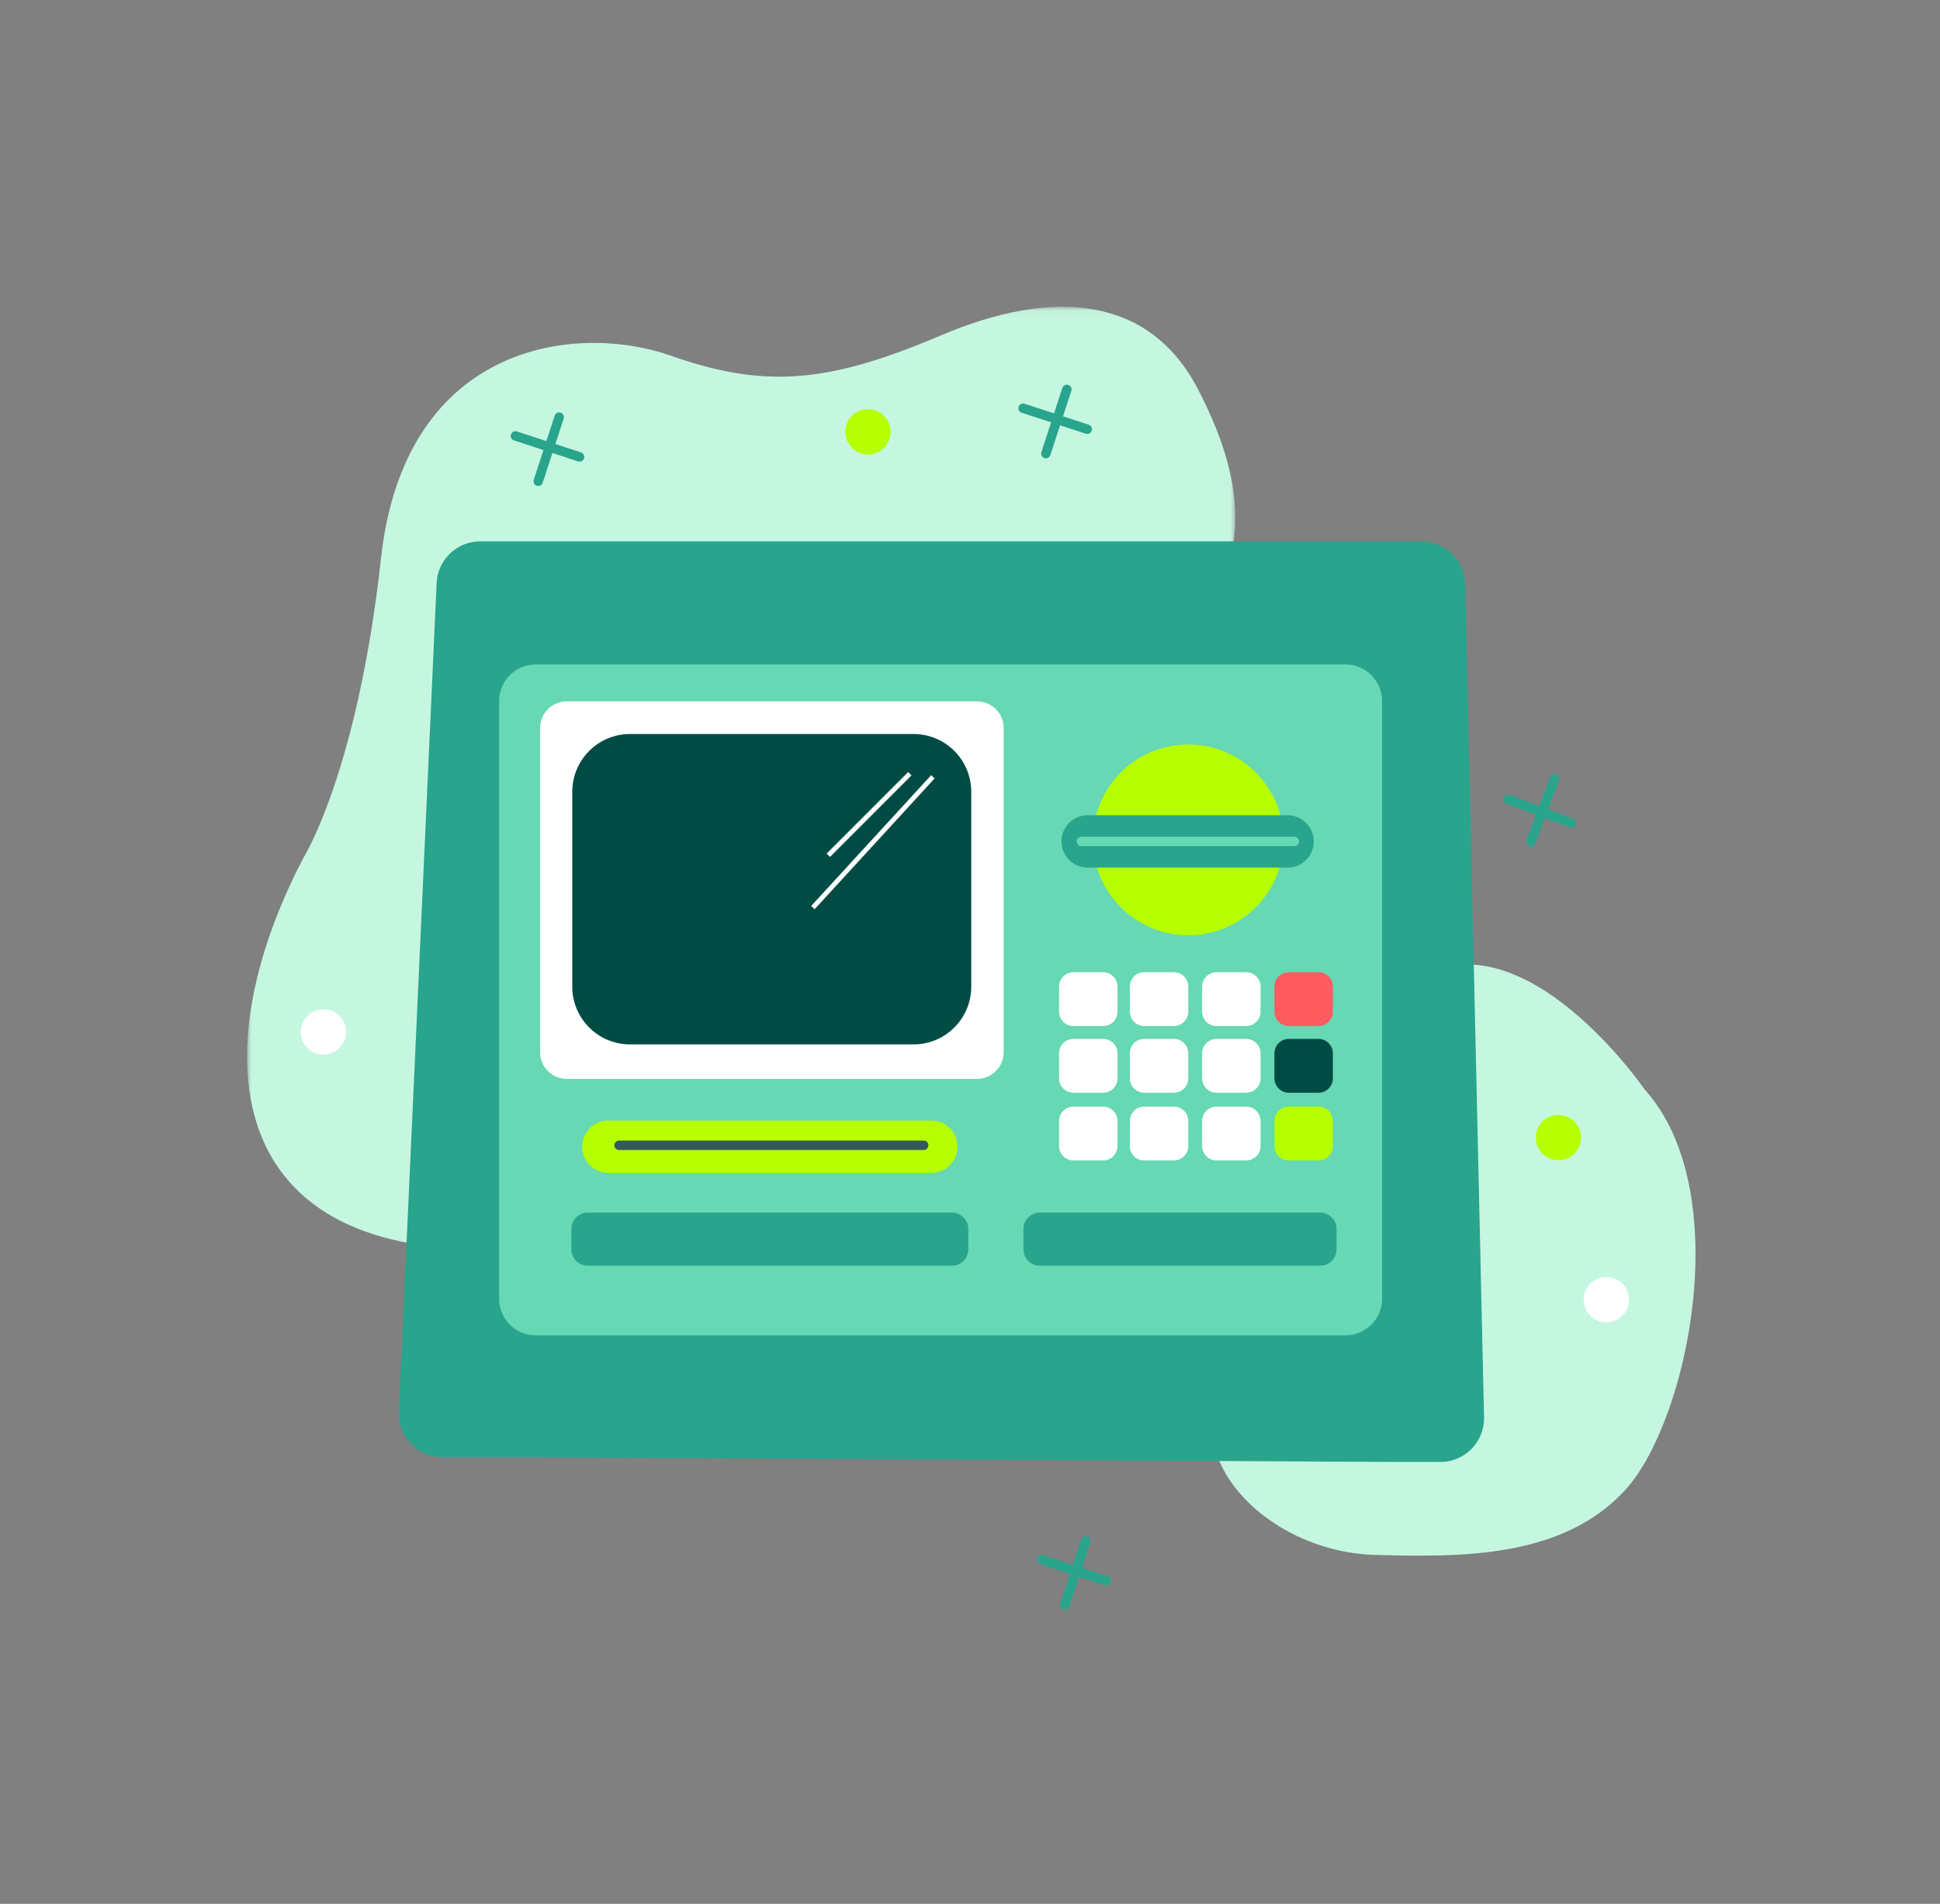 <?xml version="1.0" encoding="UTF-8"?>
<svg width="212px" height="208px" viewBox="0 0 212 208" version="1.1" xmlns="http://www.w3.org/2000/svg" xmlns:xlink="http://www.w3.org/1999/xlink">
    <rect x="0" y="0" width="212" height="208" fill="#808080" stroke="none"/>
    <title>elements/illustration/digital/cajero</title>
    <defs>
        <polygon id="path-1" points="0 0.058 107.988 0.058 107.988 102.99 0 102.99"></polygon>
    </defs>
    <g id="elements/illustration/digital/cajero" stroke="none" stroke-width="1" fill="none" fill-rule="evenodd">
        <g id="digital/cajero" transform="translate(27, 33)">
            <path d="M152.74,86.049 C152.74,86.049 138.194,64.813 125.85,75.256 C113.505,85.7 123.224,102.984 108.856,114.933 C99.541,124.38 110.604,136.542 123.298,136.875 C132.274,137.111 143.772,137.356 150.66,129.716 C157.547,122.076 162.669,97.055 152.74,86.049" id="Fill-1" fill="#C5F7E0"></path>
            <g id="Group-5" transform="translate(0, 0.459)">
                <mask id="mask-2" fill="white">
                    <use xlink:href="#path-1"></use>
                </mask>
                <g id="Clip-4"></g>
                <path d="M6.1,60.368 C6.1,60.368 12.052,51.032 14.636,27.535 C17.221,4.038 35.909,1.731 46.339,5.411 C56.77,9.091 63.751,8.311 75.855,3.169 C87.96,-1.972 98.572,-1.227 103.913,9.07 C109.253,19.367 117.945,42.697 65.479,48.887 C51.551,52.703 51.205,75.039 51.205,75.039 C51.205,75.039 50.279,103.925 23.648,102.966 C-2.983,102.007 -4.427,80.6 6.1,60.368" id="Fill-3" fill="#C5F7E0" mask="url(#mask-2)"></path>
            </g>
            <path d="M135.176,121.946 C135.176,124.582 133.038,126.72 130.402,126.72 L125.426,126.72 L30.027,126.204 L21.352,126.204 C18.716,126.204 16.578,124.066 16.578,121.43 L20.706,30.919 C20.706,28.282 22.844,26.144 25.48,26.144 L32.474,26.144 L123.362,26.144 L128.338,26.144 C130.974,26.144 133.112,28.282 133.112,30.919 L135.176,121.946 Z" id="Fill-6" fill="#29A48D"></path>
            <path d="M120.038,112.888 L31.536,112.888 C29.329,112.888 27.54,111.099 27.54,108.892 L27.54,43.589 C27.54,41.382 29.329,39.593 31.536,39.593 L120.038,39.593 C122.245,39.593 124.034,41.382 124.034,43.589 L124.034,108.892 C124.034,111.099 122.245,112.888 120.038,112.888" id="Fill-8" fill="#66D8B3"></path>
            <path d="M74.779,95.139 L39.476,95.139 C37.897,95.139 36.618,93.86 36.618,92.281 C36.618,90.703 37.897,89.423 39.476,89.423 L74.779,89.423 C76.357,89.423 77.636,90.703 77.636,92.281 C77.636,93.86 76.357,95.139 74.779,95.139" id="Fill-10" fill="#B6FF00"></path>
            <path d="M113.275,58.758 C113.275,64.514 108.609,69.18 102.853,69.18 C97.096,69.18 92.43,64.514 92.43,58.758 C92.43,53.001 97.096,48.335 102.853,48.335 C108.609,48.335 113.275,53.001 113.275,58.758" id="Fill-12" fill="#B6FF00"></path>
            <path d="M113.707,61.784 L91.853,61.784 C90.275,61.784 88.995,60.504 88.995,58.925 C88.995,57.347 90.275,56.068 91.853,56.068 L113.707,56.068 C115.286,56.068 116.565,57.347 116.565,58.925 C116.565,60.504 115.286,61.784 113.707,61.784" id="Fill-14" fill="#29A48D"></path>
            <path d="M114.452,59.442 L91.169,59.442 C90.883,59.442 90.653,59.211 90.653,58.926 C90.653,58.641 90.883,58.41 91.169,58.41 L114.452,58.41 C114.737,58.41 114.968,58.641 114.968,58.926 C114.968,59.211 114.737,59.442 114.452,59.442" id="Fill-16" fill="#66D8B3"></path>
            <path d="M73.937,92.641 L40.652,92.641 C40.367,92.641 40.136,92.41 40.136,92.125 C40.136,91.84 40.367,91.609 40.652,91.609 L73.937,91.609 C74.223,91.609 74.453,91.84 74.453,92.125 C74.453,92.41 74.223,92.641 73.937,92.641" id="Fill-18" fill="#345959"></path>
            <path d="M77.027,105.279 L37.227,105.279 C36.241,105.279 35.441,104.479 35.441,103.493 L35.441,101.266 C35.441,100.279 36.241,99.479 37.227,99.479 L77.027,99.479 C78.014,99.479 78.813,100.279 78.813,101.266 L78.813,103.493 C78.813,104.479 78.014,105.279 77.027,105.279" id="Fill-20" fill="#29A48D"></path>
            <path d="M117.269,105.279 L86.629,105.279 C85.643,105.279 84.843,104.479 84.843,103.493 L84.843,101.266 C84.843,100.279 85.643,99.479 86.629,99.479 L117.269,99.479 C118.255,99.479 119.055,100.279 119.055,101.266 L119.055,103.493 C119.055,104.479 118.255,105.279 117.269,105.279" id="Fill-22" fill="#29A48D"></path>
            <path d="M79.771,84.871 L34.932,84.871 C33.325,84.871 32.023,83.568 32.023,81.961 L32.023,46.537 C32.023,44.931 33.325,43.628 34.932,43.628 L79.771,43.628 C81.377,43.628 82.68,44.931 82.68,46.537 L82.68,81.961 C82.68,83.568 81.377,84.871 79.771,84.871" id="Fill-24" fill="#FFFFFF"></path>
            <path d="M72.822,81.104 L41.851,81.104 C38.363,81.104 35.535,78.277 35.535,74.788 L35.535,53.507 C35.535,50.019 38.363,47.191 41.851,47.191 L72.822,47.191 C76.31,47.191 79.138,50.019 79.138,53.507 L79.138,74.788 C79.138,78.277 76.31,81.104 72.822,81.104" id="Fill-26" fill="#004C45"></path>
            <path d="M93.543,79.099 L90.308,79.099 C89.437,79.099 88.732,78.393 88.732,77.522 L88.732,74.791 C88.732,73.921 89.437,73.215 90.308,73.215 L93.543,73.215 C94.414,73.215 95.12,73.921 95.12,74.791 L95.12,77.522 C95.12,78.393 94.414,79.099 93.543,79.099" id="Fill-28" fill="#FFFFFF"></path>
            <path d="M101.276,79.099 L98.041,79.099 C97.17,79.099 96.465,78.393 96.465,77.522 L96.465,74.791 C96.465,73.921 97.17,73.215 98.041,73.215 L101.276,73.215 C102.147,73.215 102.853,73.921 102.853,74.791 L102.853,77.522 C102.853,78.393 102.147,79.099 101.276,79.099" id="Fill-30" fill="#FFFFFF"></path>
            <path d="M109.177,79.099 L105.942,79.099 C105.071,79.099 104.365,78.393 104.365,77.522 L104.365,74.791 C104.365,73.921 105.071,73.215 105.942,73.215 L109.177,73.215 C110.048,73.215 110.754,73.921 110.754,74.791 L110.754,77.522 C110.754,78.393 110.048,79.099 109.177,79.099" id="Fill-32" fill="#FFFFFF"></path>
            <path d="M117.078,79.099 L113.843,79.099 C112.973,79.099 112.267,78.393 112.267,77.522 L112.267,74.791 C112.267,73.921 112.973,73.215 113.843,73.215 L117.078,73.215 C117.949,73.215 118.655,73.921 118.655,74.791 L118.655,77.522 C118.655,78.393 117.949,79.099 117.078,79.099" id="Fill-34" fill="#FF5B61"></path>
            <path d="M93.543,86.383 L90.308,86.383 C89.437,86.383 88.732,85.678 88.732,84.807 L88.732,82.076 C88.732,81.205 89.437,80.5 90.308,80.5 L93.543,80.5 C94.414,80.5 95.12,81.205 95.12,82.076 L95.12,84.807 C95.12,85.678 94.414,86.383 93.543,86.383" id="Fill-36" fill="#FFFFFF"></path>
            <path d="M101.276,86.383 L98.041,86.383 C97.17,86.383 96.465,85.678 96.465,84.807 L96.465,82.076 C96.465,81.205 97.17,80.5 98.041,80.5 L101.276,80.5 C102.147,80.5 102.853,81.205 102.853,82.076 L102.853,84.807 C102.853,85.678 102.147,86.383 101.276,86.383" id="Fill-38" fill="#FFFFFF"></path>
            <path d="M109.177,86.383 L105.942,86.383 C105.071,86.383 104.365,85.678 104.365,84.807 L104.365,82.076 C104.365,81.205 105.071,80.5 105.942,80.5 L109.177,80.5 C110.048,80.5 110.754,81.205 110.754,82.076 L110.754,84.807 C110.754,85.678 110.048,86.383 109.177,86.383" id="Fill-40" fill="#FFFFFF"></path>
            <path d="M117.078,86.383 L113.843,86.383 C112.973,86.383 112.267,85.678 112.267,84.807 L112.267,82.076 C112.267,81.205 112.973,80.5 113.843,80.5 L117.078,80.5 C117.949,80.5 118.655,81.205 118.655,82.076 L118.655,84.807 C118.655,85.678 117.949,86.383 117.078,86.383" id="Fill-42" fill="#004C45"></path>
            <path d="M93.543,93.78 L90.308,93.78 C89.437,93.78 88.732,93.074 88.732,92.204 L88.732,89.473 C88.732,88.602 89.437,87.897 90.308,87.897 L93.543,87.897 C94.414,87.897 95.12,88.602 95.12,89.473 L95.12,92.204 C95.12,93.074 94.414,93.78 93.543,93.78" id="Fill-44" fill="#FFFFFF"></path>
            <path d="M101.276,93.78 L98.041,93.78 C97.17,93.78 96.465,93.074 96.465,92.204 L96.465,89.473 C96.465,88.602 97.17,87.897 98.041,87.897 L101.276,87.897 C102.147,87.897 102.853,88.602 102.853,89.473 L102.853,92.204 C102.853,93.074 102.147,93.78 101.276,93.78" id="Fill-46" fill="#FFFFFF"></path>
            <path d="M109.177,93.78 L105.942,93.78 C105.071,93.78 104.365,93.074 104.365,92.204 L104.365,89.473 C104.365,88.602 105.071,87.897 105.942,87.897 L109.177,87.897 C110.048,87.897 110.754,88.602 110.754,89.473 L110.754,92.204 C110.754,93.074 110.048,93.78 109.177,93.78" id="Fill-48" fill="#FFFFFF"></path>
            <path d="M117.078,93.78 L113.843,93.78 C112.973,93.78 112.267,93.074 112.267,92.204 L112.267,89.473 C112.267,88.602 112.973,87.897 113.843,87.897 L117.078,87.897 C117.949,87.897 118.655,88.602 118.655,89.473 L118.655,92.204 C118.655,93.074 117.949,93.78 117.078,93.78" id="Fill-50" fill="#B6FF00"></path>
            <polygon id="Fill-52" fill="#FFFFFF" points="63.698 60.621 63.333 60.256 72.243 51.346 72.607 51.711"></polygon>
            <polygon id="Fill-54" fill="#FFFFFF" points="62.024 66.329 61.644 65.98 74.756 51.691 75.136 52.04"></polygon>
            <path d="M89.361,142.875 C89.308,142.875 89.254,142.866 89.201,142.849 C88.93,142.76 88.782,142.469 88.871,142.198 L91.162,135.19 C91.251,134.92 91.543,134.771 91.813,134.86 C92.084,134.949 92.232,135.24 92.143,135.511 L89.851,142.519 C89.78,142.736 89.578,142.875 89.361,142.875" id="Fill-56" fill="#29A48D"></path>
            <path d="M93.88,140.216 C93.826,140.216 93.772,140.207 93.719,140.19 L86.711,137.898 C86.44,137.809 86.293,137.517 86.382,137.247 C86.47,136.977 86.761,136.828 87.032,136.917 L94.04,139.209 C94.311,139.298 94.459,139.589 94.37,139.86 C94.299,140.077 94.097,140.216 93.88,140.216" id="Fill-58" fill="#29A48D"></path>
            <path d="M144.74,57.442 C144.68,57.442 144.619,57.431 144.559,57.409 L137.653,54.827 C137.386,54.727 137.251,54.429 137.351,54.163 C137.45,53.896 137.747,53.76 138.015,53.86 L144.921,56.442 C145.187,56.543 145.323,56.84 145.223,57.106 C145.145,57.314 144.949,57.442 144.74,57.442" id="Fill-60" fill="#29A48D"></path>
            <path d="M140.302,59.485 C140.242,59.485 140.181,59.474 140.121,59.452 C139.855,59.352 139.719,59.055 139.818,58.788 L142.401,51.883 C142.501,51.616 142.797,51.48 143.065,51.58 C143.332,51.679 143.468,51.976 143.368,52.244 L140.785,59.15 C140.708,59.357 140.511,59.485 140.302,59.485" id="Fill-62" fill="#29A48D"></path>
            <path d="M87.291,17.068 C87.238,17.068 87.184,17.06 87.131,17.043 C86.86,16.954 86.712,16.663 86.801,16.391 L89.092,9.383 C89.181,9.113 89.473,8.965 89.743,9.053 C90.014,9.142 90.162,9.434 90.073,9.705 L87.781,16.713 C87.71,16.93 87.508,17.068 87.291,17.068" id="Fill-64" fill="#29A48D"></path>
            <path d="M91.81,14.409 C91.756,14.409 91.702,14.401 91.649,14.383 L84.641,12.091 C84.37,12.003 84.223,11.711 84.312,11.44 C84.4,11.17 84.692,11.022 84.962,11.11 L91.97,13.402 C92.241,13.491 92.389,13.782 92.3,14.053 C92.229,14.271 92.027,14.409 91.81,14.409" id="Fill-66" fill="#29A48D"></path>
            <path d="M31.815,20.094 C31.762,20.094 31.708,20.086 31.654,20.069 C31.384,19.98 31.236,19.688 31.325,19.417 L33.617,12.409 C33.705,12.139 33.997,11.99 34.268,12.079 C34.538,12.168 34.686,12.46 34.598,12.731 L32.305,19.739 C32.234,19.956 32.032,20.094 31.815,20.094" id="Fill-68" fill="#29A48D"></path>
            <path d="M36.334,17.435 C36.281,17.435 36.227,17.427 36.174,17.409 L29.166,15.117 C28.895,15.029 28.747,14.737 28.836,14.466 C28.924,14.196 29.216,14.048 29.486,14.136 L36.494,16.428 C36.765,16.517 36.913,16.808 36.824,17.079 C36.753,17.296 36.551,17.435 36.334,17.435" id="Fill-70" fill="#29A48D"></path>
            <path d="M148.347,111.457 C146.985,111.349 145.968,110.158 146.075,108.796 C146.183,107.433 147.375,106.416 148.737,106.524 C150.099,106.632 151.116,107.823 151.008,109.186 C150.9,110.548 149.709,111.565 148.347,111.457" id="Fill-72" fill="#FFFFFF"></path>
            <path d="M8.144,82.206 C6.782,82.099 5.766,80.907 5.874,79.545 C5.981,78.183 7.172,77.166 8.535,77.273 C9.897,77.381 10.913,78.573 10.806,79.935 C10.698,81.297 9.507,82.314 8.144,82.206" id="Fill-74" fill="#FFFFFF"></path>
            <path d="M67.655,16.644 C66.293,16.536 65.276,15.344 65.384,13.983 C65.491,12.62 66.683,11.603 68.045,11.711 C69.407,11.819 70.424,13.01 70.316,14.373 C70.209,15.734 69.017,16.752 67.655,16.644" id="Fill-76" fill="#B6FF00"></path>
            <path d="M143.109,93.75 C141.746,93.643 140.729,92.451 140.837,91.089 C140.945,89.727 142.137,88.71 143.499,88.817 C144.861,88.925 145.878,90.117 145.77,91.479 C145.662,92.841 144.471,93.858 143.109,93.75" id="Fill-78" fill="#B6FF00"></path>
        </g>
    </g>
</svg>